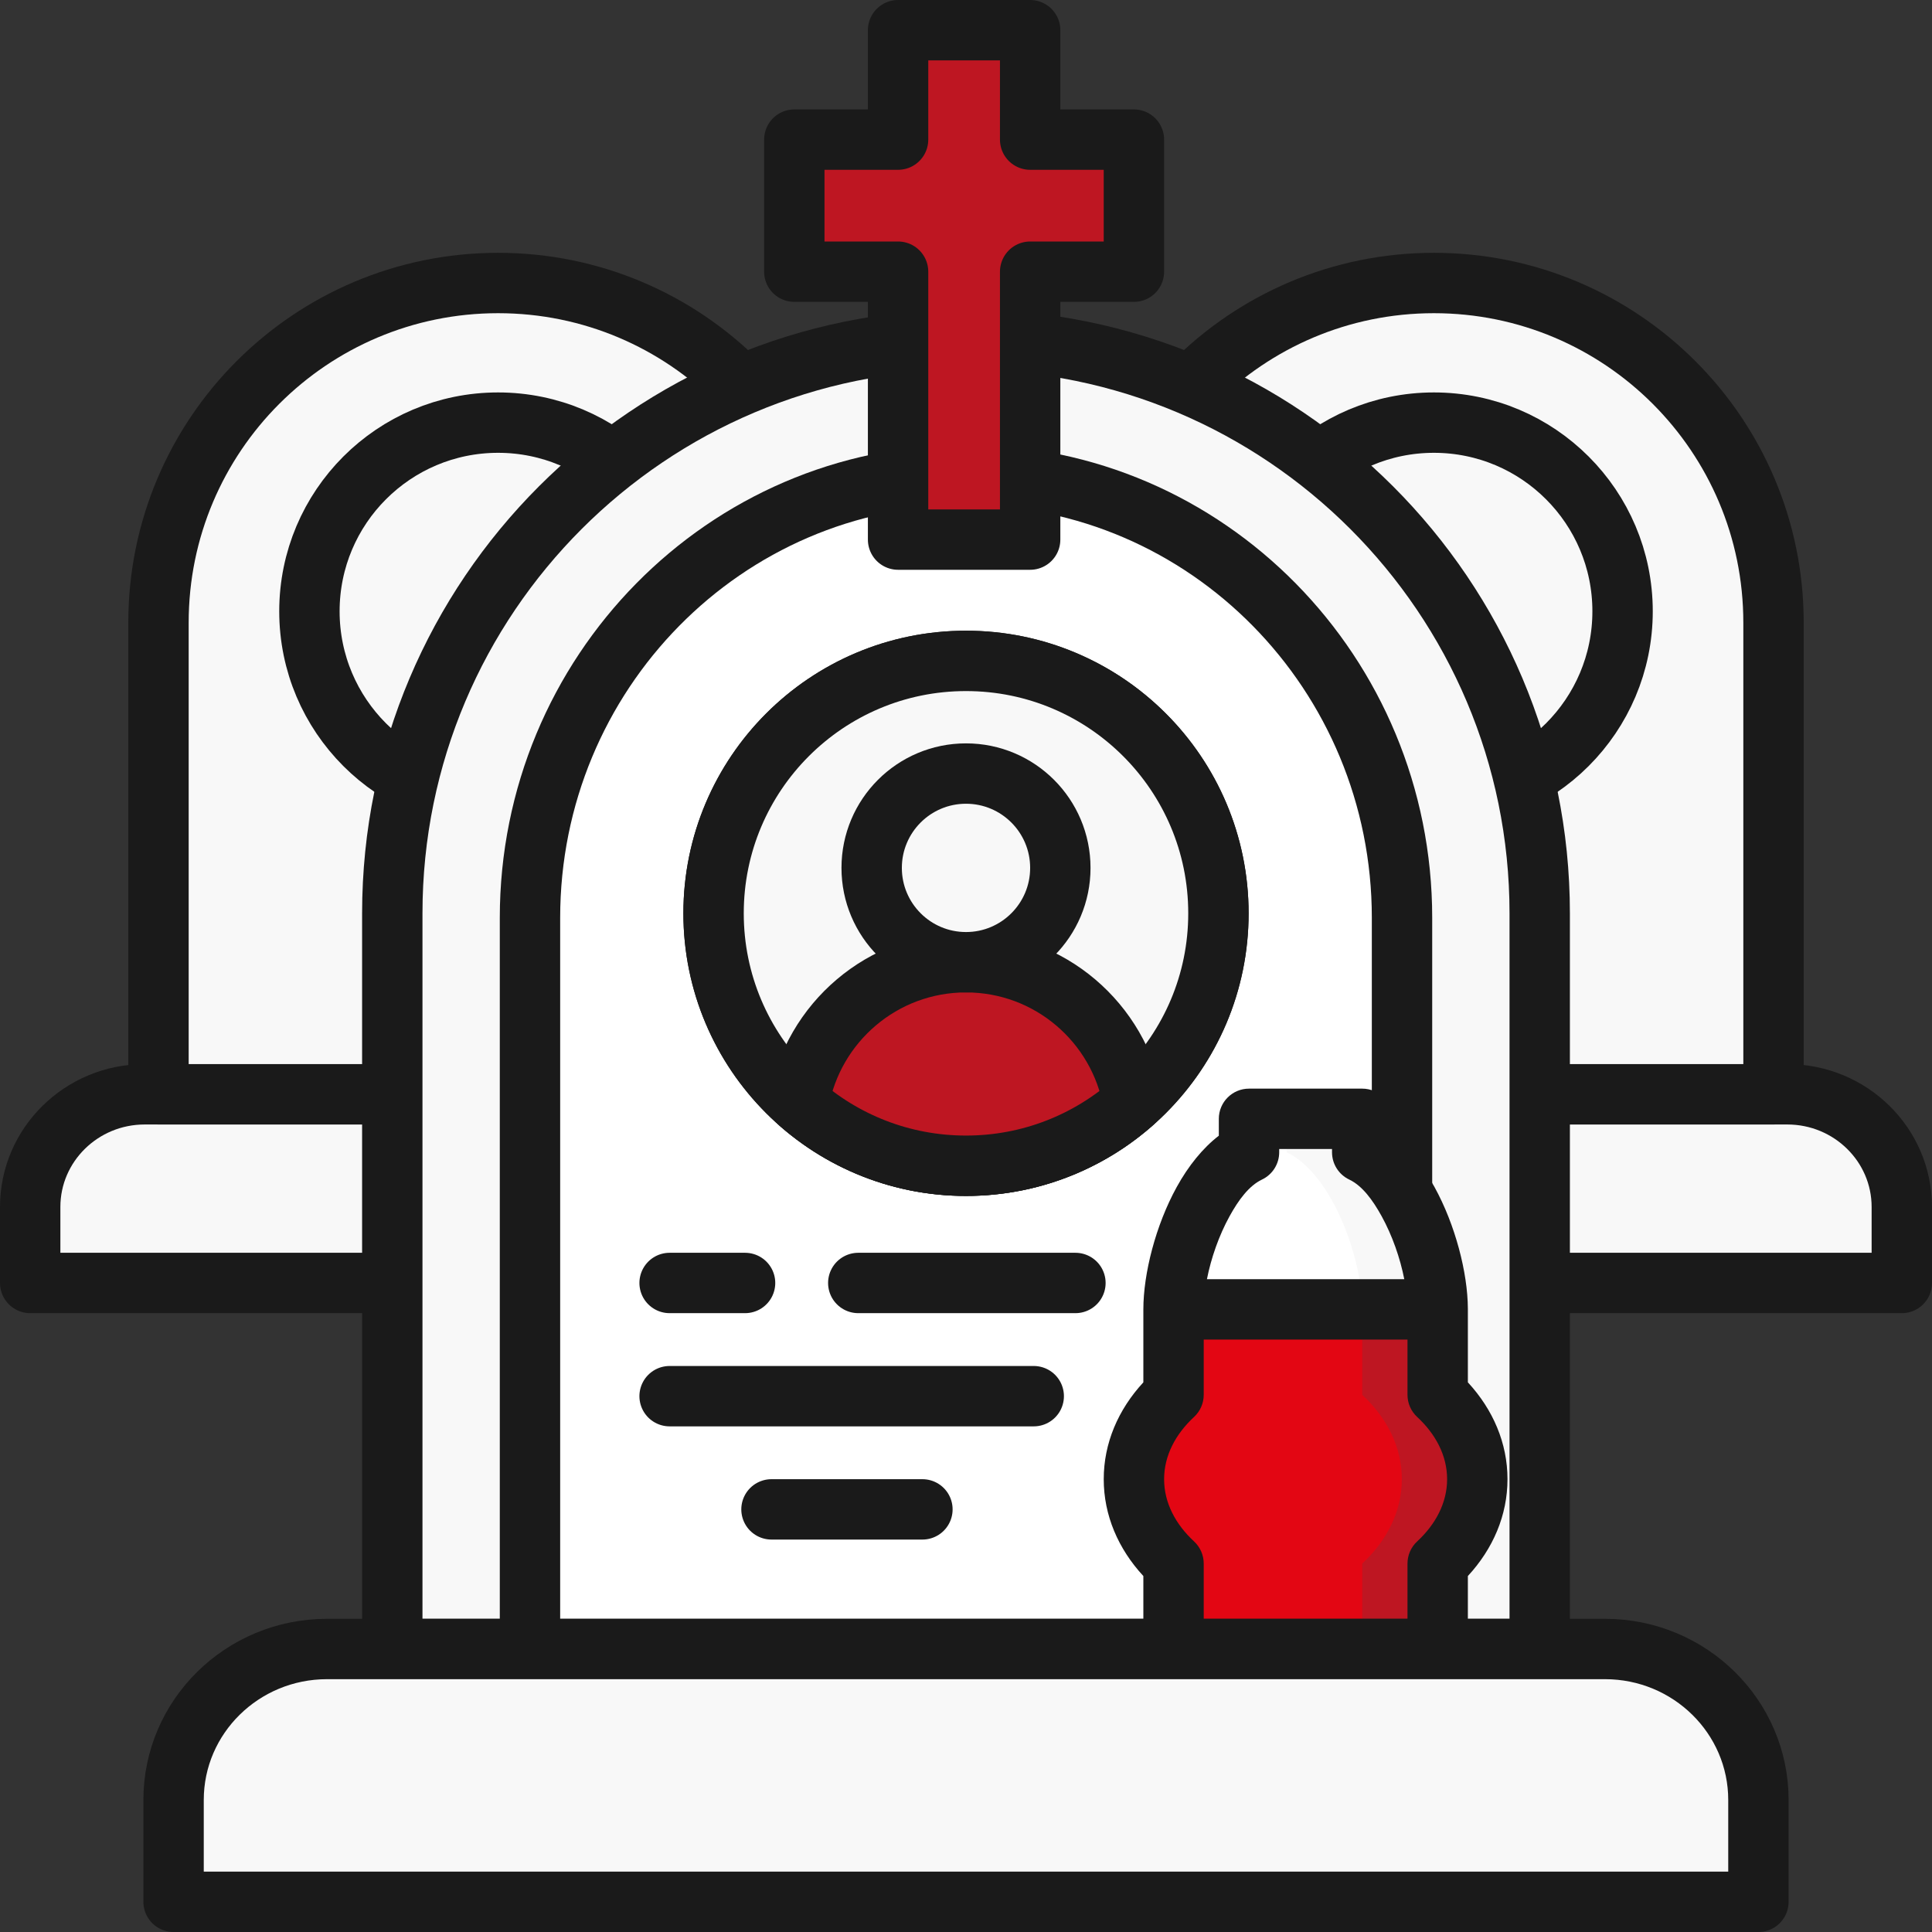 <?xml version="1.0" encoding="UTF-8" standalone="no"?><!DOCTYPE svg PUBLIC "-//W3C//DTD SVG 1.1//EN" "http://www.w3.org/Graphics/SVG/1.1/DTD/svg11.dtd"><svg width="100%" height="100%" viewBox="0 0 512 512" version="1.1" xmlns="http://www.w3.org/2000/svg" xmlns:xlink="http://www.w3.org/1999/xlink" xml:space="preserve" xmlns:serif="http://www.serif.com/" style="fill-rule:evenodd;clip-rule:evenodd;stroke-linecap:round;stroke-linejoin:round;stroke-miterlimit:10;"><rect x="0" y="0" width="512" height="512" fill="#333333" stroke="none"/><g><path d="M241.432,340l-0,-20.132c-0,-16.496 -13.59,-29.868 -30.355,-29.868l-172.721,0c-16.765,0 -30.356,13.372 -30.356,29.868l-0,20.132l233.432,0Z" style="fill:#f8f8f8;fill-rule:nonzero;stroke:#1a1a1a;stroke-width:16px;"/><path d="M132,75c-49.706,0 -90,40.295 -90,90l0,125l180,0l0,-125c0,-49.705 -40.294,-90 -90,-90Z" style="fill:#f8f8f8;fill-rule:nonzero;stroke:#1a1a1a;stroke-width:16px;"/><circle cx="132" cy="162" r="50" style="fill:#f8f8f8;stroke:#1a1a1a;stroke-width:16px;"/></g><g><path d="M270.568,340l0,-20.132c0,-16.496 13.59,-29.868 30.355,-29.868l172.72,0c16.766,0 30.357,13.372 30.357,29.868l0,20.132l-233.432,0Z" style="fill:#f8f8f8;fill-rule:nonzero;stroke:#1a1a1a;stroke-width:16px;"/><path d="M380,75c49.705,0 90,40.295 90,90l0,125l-180,0l0,-125c0,-49.705 40.295,-90 90,-90Z" style="fill:#f8f8f8;fill-rule:nonzero;stroke:#1a1a1a;stroke-width:16px;"/><circle cx="380" cy="162" r="50" style="fill:#f8f8f8;stroke:#1a1a1a;stroke-width:16px;"/></g><g><g><path d="M408.039,242.038c0,-83.968 -68.07,-152.038 -152.039,-152.038c-83.968,0 -152.039,68.07 -152.039,152.038l0,194.962l304.078,0l0,-194.962Z" style="fill:#f8f8f8;fill-rule:nonzero;stroke:#1a1a1a;stroke-width:16px;stroke-linecap:butt;"/><path d="M371.549,243.238c-0,-64.814 -51.73,-117.357 -115.548,-117.357c-63.816,0 -115.549,52.543 -115.55,117.357l-0,193.762l231.098,0l-0,-193.762Z" style="fill:#fff;fill-rule:nonzero;stroke:#1a1a1a;stroke-width:16px;stroke-linecap:butt;"/></g><g><circle cx="256" cy="242.039" r="66.897" style="fill:#fff;stroke:#1a1a1a;stroke-width:16px;stroke-linecap:butt;"/><circle cx="256" cy="242.039" r="66.897" style="fill:#f8f8f8;stroke:#1a1a1a;stroke-width:16px;stroke-linecap:butt;"/><path d="M256,308.936c16.997,0 32.501,-6.35 44.302,-16.791c-3.718,-21.106 -22.13,-37.145 -44.302,-37.145c-22.171,0 -40.584,16.039 -44.302,37.144c11.801,10.442 27.306,16.792 44.302,16.792Z" style="fill:#be1622;fill-rule:nonzero;stroke:#1a1a1a;stroke-width:16px;stroke-linecap:butt;"/><circle cx="256" cy="230" r="25" style="fill:#f8f8f8;stroke:#1a1a1a;stroke-width:16px;stroke-linecap:butt;"/></g><g><path d="M177.451,340l20,0" style="fill:none;fill-rule:nonzero;stroke:#1a1a1a;stroke-width:16px;"/><path d="M227.451,340l57.549,0" style="fill:none;fill-rule:nonzero;stroke:#1a1a1a;stroke-width:16px;"/><path d="M177.451,370l96.5,0" style="fill:none;fill-rule:nonzero;stroke:#1a1a1a;stroke-width:16px;"/><path d="M177.451,400" style="fill:#fff;fill-rule:nonzero;stroke:#1a1a1a;stroke-width:16px;"/><path d="M204.451,400l40,0" style="fill:none;fill-rule:nonzero;stroke:#1a1a1a;stroke-width:16px;"/></g><g><path d="M361,305.373l0,-8.873l-30,0l0,8.873c-11.824,5.617 -20,27.666 -20,41.627l70,0c0,-13.961 -8.176,-36.01 -20,-41.627Z" style="fill:#fff;fill-rule:nonzero;"/><path d="M361,296.5l-20,0l0,8.873c11.824,5.617 20,27.666 20,41.627l20,0c0,-13.961 -8.176,-36.01 -20,-41.627l0,-8.873Z" style="fill:#f8f8f8;fill-rule:nonzero;"/><path d="M391.5,392c0,-8.503 -3.945,-16.296 -10.5,-22.36l0,-22.64l-70,0l0,22.64c-6.555,6.064 -10.5,13.857 -10.5,22.36c0,8.503 3.945,16.296 10.5,22.36l0,22.64l70,0l0,-22.64c6.555,-6.064 10.5,-13.857 10.5,-22.36Z" style="fill:#e30613;fill-rule:nonzero;"/><path d="M381,347l-20,0l0,22.64c6.555,6.064 10.5,13.857 10.5,22.36c0,8.503 -3.945,16.296 -10.5,22.36l0,22.64l20,0l0,-22.64c6.555,-6.064 10.5,-13.857 10.5,-22.36c0,-8.503 -3.945,-16.296 -10.5,-22.36l0,-22.64Z" style="fill:#be1622;fill-rule:nonzero;"/><path d="M303,347l0,19.335c-6.677,7.227 -10.5,16.12 -10.5,25.665c0,9.545 3.823,18.438 10.5,25.666c0,-0.001 0,19.334 0,19.334c0,4.418 3.582,8 8,8l70,0c4.418,0 8,-3.582 8,-8l0,-19.335c6.677,-7.227 10.5,-16.12 10.5,-25.665c0,-9.545 -3.823,-18.438 -10.5,-25.666c-0,0.001 0,-19.334 0,-19.334l-0.001,-0.223c-0.05,-9.481 -3.319,-22.185 -8.845,-32.208c-3.091,-5.607 -6.924,-10.349 -11.154,-13.594l0,-4.475c0,-4.418 -3.582,-8 -8,-8l-30,0c-4.418,0 -8,3.582 -8,8l0,4.475c-4.23,3.245 -8.063,7.987 -11.154,13.594c-5.569,10.102 -8.846,22.927 -8.846,32.431Zm16,8l54,0c0,-0 0,14.64 0,14.64c0,2.23 0.931,4.358 2.567,5.873c4.855,4.491 7.933,10.189 7.933,16.487c0,6.298 -3.078,11.996 -7.933,16.487c-1.636,1.515 -2.567,3.643 -2.567,5.873l0,14.64c0,0 -54,0 -54,0c0,0 0,-14.64 0,-14.64c0,-2.23 -0.931,-4.358 -2.567,-5.873c-4.855,-4.491 -7.933,-10.189 -7.933,-16.487c0,-6.298 3.078,-11.996 7.933,-16.487c1.636,-1.515 2.567,-3.643 2.567,-5.873l0,-14.64Zm53.149,-16l-52.298,0c1.092,-5.584 3.189,-11.595 6.007,-16.706c2.375,-4.308 5.143,-8.064 8.575,-9.695c2.789,-1.325 4.567,-4.138 4.567,-7.226l-0,-0.873c0,0 14,0 14,0c0,0 0,0.873 0,0.873c0,3.088 1.778,5.901 4.567,7.226c3.432,1.631 6.2,5.387 8.575,9.695c2.818,5.111 4.915,11.122 6.007,16.706Z" style="fill:#1a1a1a;"/></g><path d="M466,504l0,-26.977c0,-22.104 -18.212,-40.023 -40.678,-40.023l-338.644,0c-22.466,0 -40.678,17.919 -40.678,40.023l0,26.977l420,0Z" style="fill:#f8f8f8;fill-rule:nonzero;stroke:#1a1a1a;stroke-width:16px;"/></g><path d="M300.5,37l-27.5,0l0,-29l-35,0l0,29l-27.5,0l0,35l27.5,0l0,71l35,0l0,-71l27.5,0l0,-35Z" style="fill:#be1622;fill-rule:nonzero;stroke:#1a1a1a;stroke-width:16px;"/></svg>